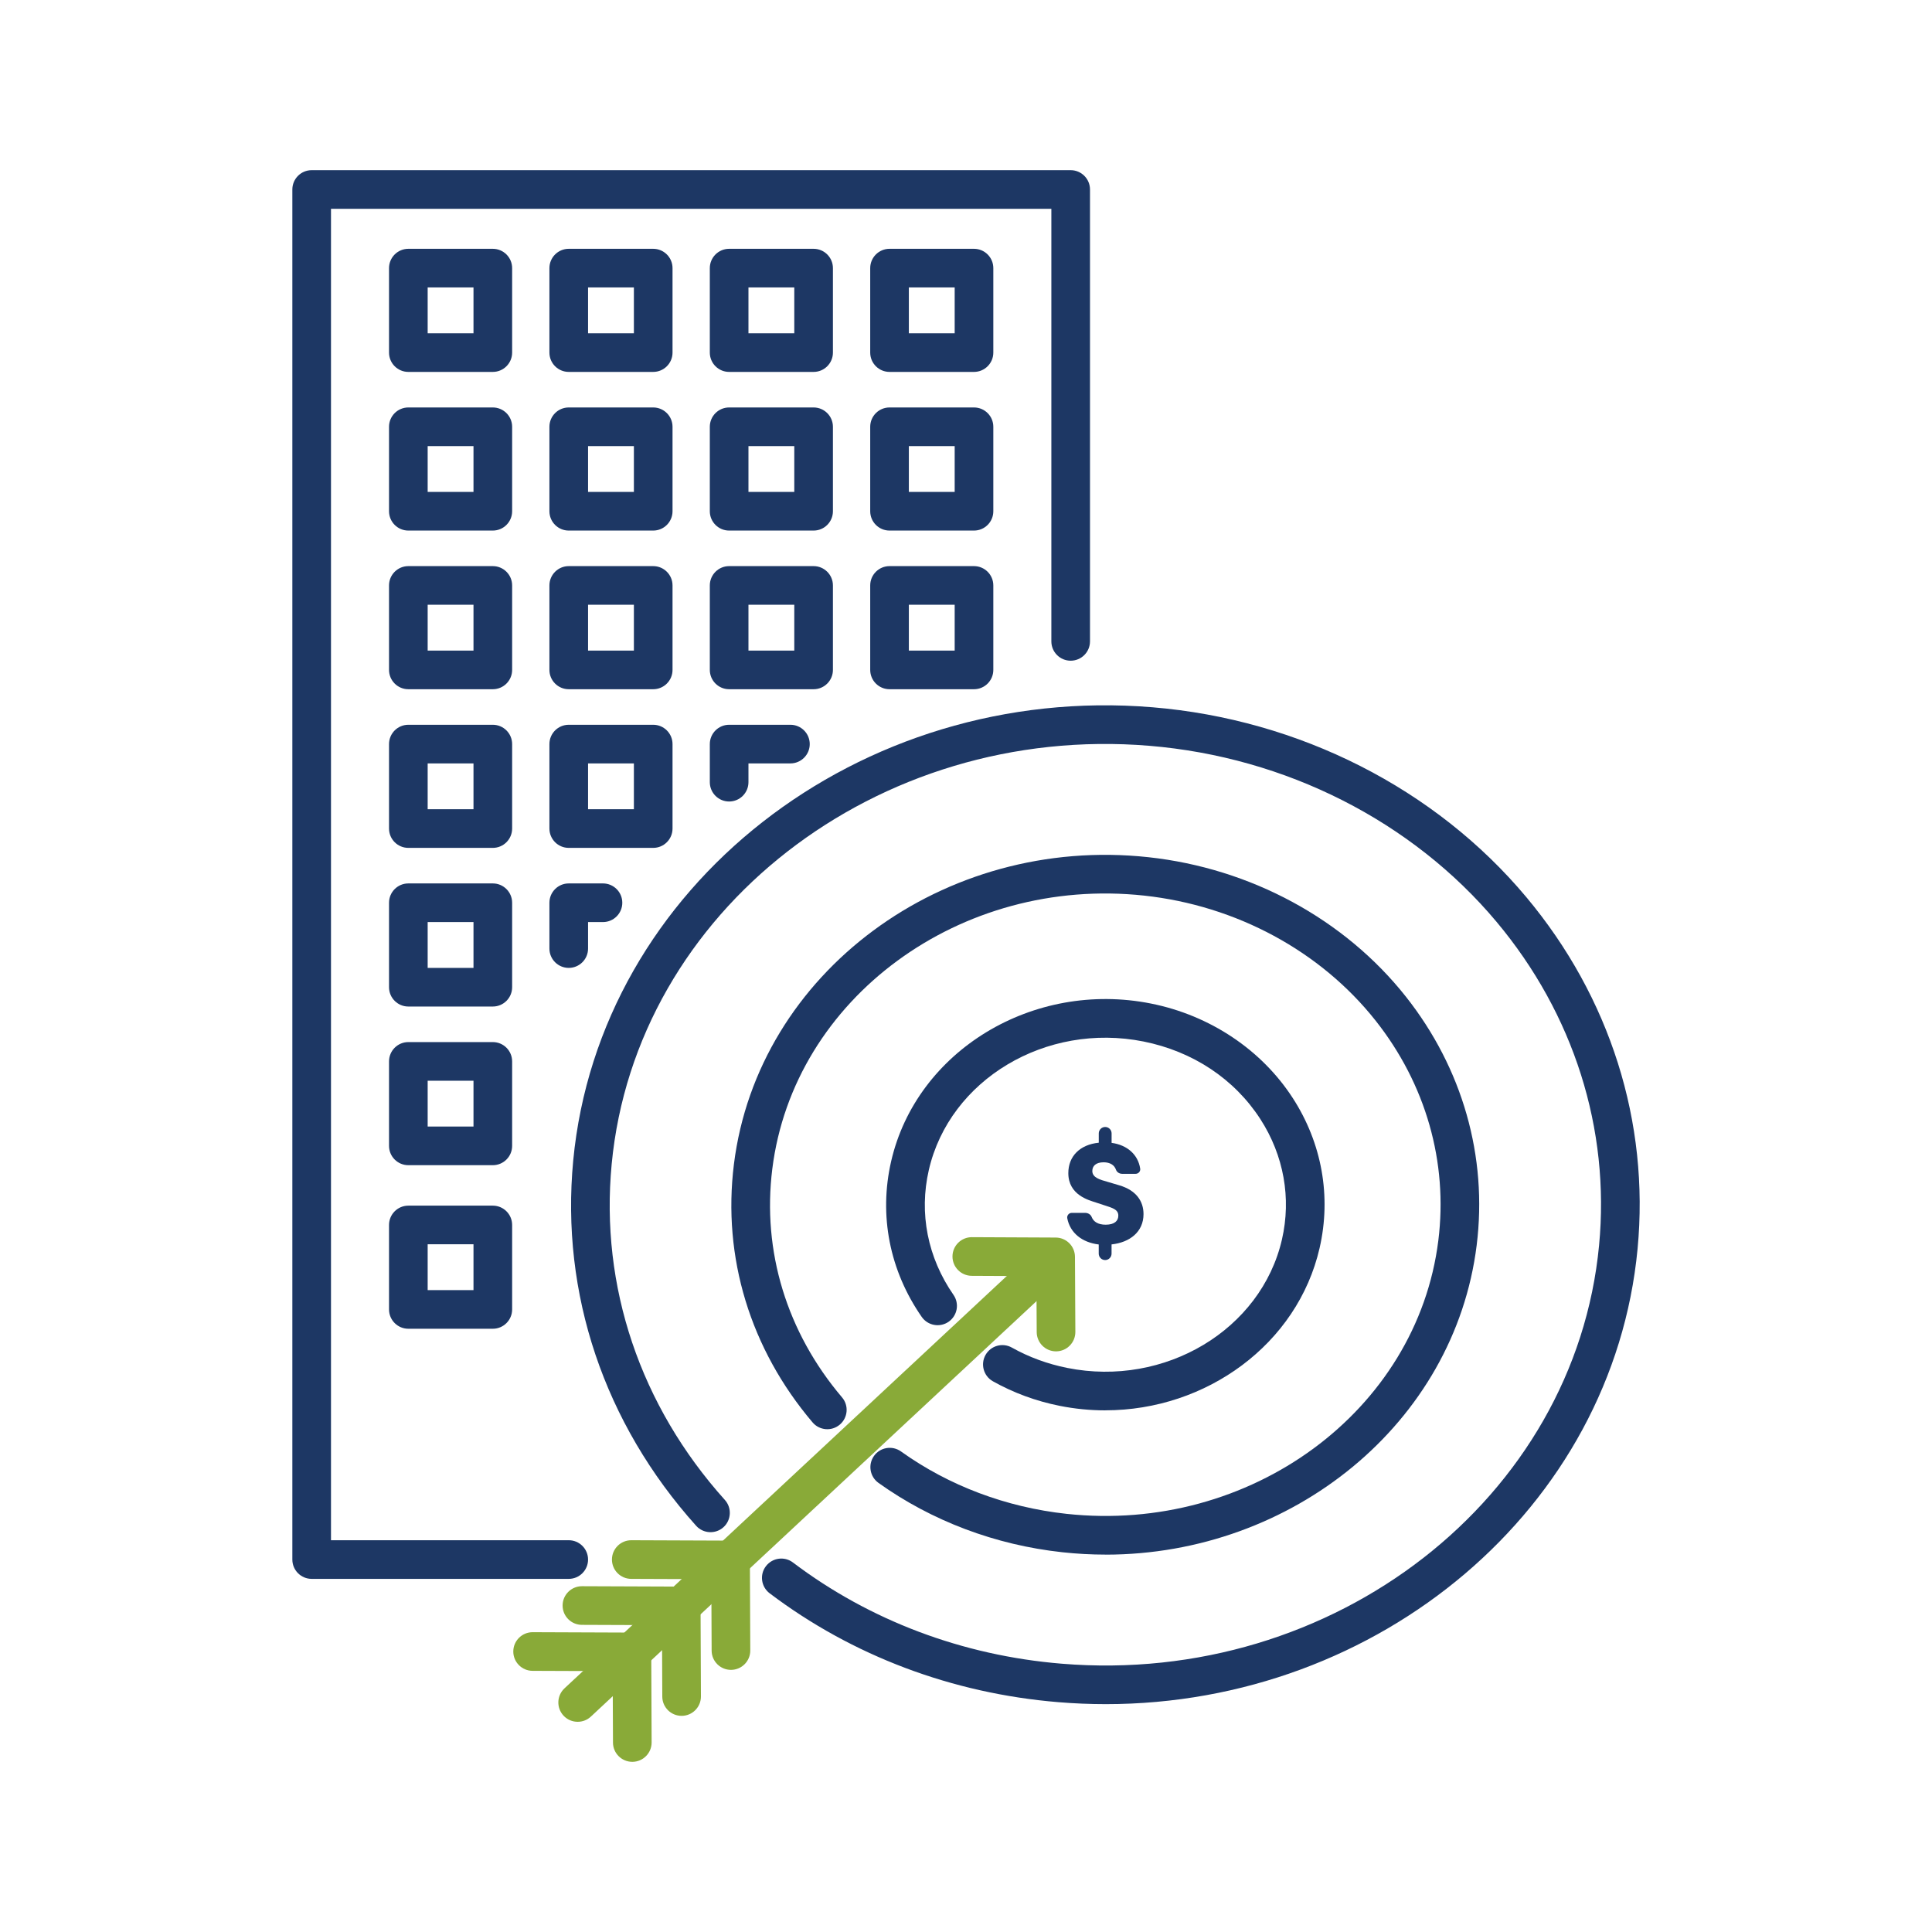 <?xml version="1.0" encoding="UTF-8"?><svg id="Capa_1" xmlns="http://www.w3.org/2000/svg" viewBox="0 0 500 500"><defs><style>.cls-1{fill:#1d3764;}.cls-1,.cls-2{stroke-width:0px;}.cls-2{fill:#89aa38;}</style></defs><path class="cls-1" d="M147.19,408.61h-66.53c-2.76,0-5-2.24-5-5V49.04c0-2.76,2.24-5,5-5h196.43c2.76,0,5,2.24,5,5v116.95c0,2.76-2.24,5-5,5s-5-2.24-5-5V54.04H85.66v344.57h61.53c2.76,0,5,2.24,5,5s-2.24,5-5,5Z"/><path class="cls-1" d="M252.07,96.25h-21.86c-2.76,0-5-2.24-5-5v-21.86c0-2.76,2.24-5,5-5h21.86c2.76,0,5,2.24,5,5v21.86c0,2.76-2.24,5-5,5ZM235.21,86.25h11.86v-11.86h-11.86v11.86Z"/><path class="cls-1" d="M210.56,96.25h-21.86c-2.76,0-5-2.24-5-5v-21.86c0-2.76,2.24-5,5-5h21.86c2.76,0,5,2.24,5,5v21.86c0,2.76-2.24,5-5,5ZM193.7,86.25h11.86v-11.86h-11.86v11.86Z"/><path class="cls-1" d="M169.05,96.25h-21.86c-2.76,0-5-2.24-5-5v-21.86c0-2.76,2.24-5,5-5h21.86c2.76,0,5,2.24,5,5v21.86c0,2.76-2.24,5-5,5ZM152.19,86.25h11.86v-11.86h-11.86v11.86Z"/><path class="cls-1" d="M127.54,96.25h-21.86c-2.76,0-5-2.24-5-5v-21.86c0-2.76,2.24-5,5-5h21.86c2.76,0,5,2.24,5,5v21.86c0,2.76-2.24,5-5,5ZM110.68,86.25h11.86v-11.86h-11.86v11.86Z"/><path class="cls-1" d="M252.07,137.31h-21.86c-2.76,0-5-2.24-5-5v-21.86c0-2.76,2.24-5,5-5h21.86c2.76,0,5,2.24,5,5v21.86c0,2.76-2.24,5-5,5ZM235.21,127.31h11.86v-11.86h-11.86v11.86Z"/><path class="cls-1" d="M210.56,137.31h-21.86c-2.76,0-5-2.24-5-5v-21.86c0-2.76,2.24-5,5-5h21.86c2.76,0,5,2.24,5,5v21.86c0,2.76-2.24,5-5,5ZM193.7,127.31h11.86v-11.86h-11.86v11.86Z"/><path class="cls-1" d="M169.05,137.31h-21.86c-2.76,0-5-2.24-5-5v-21.86c0-2.76,2.24-5,5-5h21.86c2.76,0,5,2.24,5,5v21.86c0,2.76-2.24,5-5,5ZM152.19,127.31h11.86v-11.86h-11.86v11.86Z"/><path class="cls-1" d="M127.54,137.31h-21.86c-2.76,0-5-2.24-5-5v-21.86c0-2.76,2.24-5,5-5h21.86c2.76,0,5,2.24,5,5v21.86c0,2.76-2.24,5-5,5ZM110.68,127.31h11.86v-11.86h-11.86v11.86Z"/><path class="cls-1" d="M252.07,178.37h-21.86c-2.76,0-5-2.24-5-5v-21.86c0-2.76,2.24-5,5-5h21.86c2.76,0,5,2.24,5,5v21.86c0,2.76-2.24,5-5,5ZM235.21,168.37h11.86v-11.86h-11.86v11.86Z"/><path class="cls-1" d="M210.56,178.37h-21.86c-2.76,0-5-2.24-5-5v-21.86c0-2.76,2.24-5,5-5h21.86c2.76,0,5,2.24,5,5v21.86c0,2.76-2.24,5-5,5ZM193.7,168.37h11.86v-11.86h-11.86v11.86Z"/><path class="cls-1" d="M169.05,178.37h-21.86c-2.76,0-5-2.24-5-5v-21.86c0-2.76,2.24-5,5-5h21.86c2.76,0,5,2.24,5,5v21.86c0,2.76-2.24,5-5,5ZM152.19,168.37h11.86v-11.86h-11.86v11.86Z"/><path class="cls-1" d="M127.54,178.37h-21.86c-2.76,0-5-2.24-5-5v-21.86c0-2.76,2.24-5,5-5h21.86c2.76,0,5,2.24,5,5v21.86c0,2.76-2.24,5-5,5ZM110.68,168.37h11.86v-11.86h-11.86v11.86Z"/><path class="cls-1" d="M188.7,207.43c-2.76,0-5-2.24-5-5v-9.86c0-2.76,2.24-5,5-5h15.86c2.76,0,5,2.24,5,5s-2.24,5-5,5h-10.86v4.86c0,2.76-2.24,5-5,5Z"/><path class="cls-1" d="M169.05,219.43h-21.86c-2.76,0-5-2.24-5-5v-21.86c0-2.76,2.24-5,5-5h21.86c2.76,0,5,2.24,5,5v21.86c0,2.76-2.24,5-5,5ZM152.19,209.43h11.86v-11.86h-11.86v11.86Z"/><path class="cls-1" d="M127.54,219.43h-21.86c-2.76,0-5-2.24-5-5v-21.86c0-2.76,2.24-5,5-5h21.86c2.76,0,5,2.24,5,5v21.86c0,2.76-2.24,5-5,5ZM110.68,209.43h11.86v-11.86h-11.86v11.86Z"/><path class="cls-1" d="M147.19,250.49c-2.76,0-5-2.24-5-5v-11.86c0-2.76,2.24-5,5-5h8.86c2.76,0,5,2.24,5,5s-2.24,5-5,5h-3.86v6.86c0,2.76-2.24,5-5,5Z"/><path class="cls-1" d="M127.54,260.49h-21.86c-2.76,0-5-2.24-5-5v-21.86c0-2.76,2.24-5,5-5h21.86c2.76,0,5,2.24,5,5v21.86c0,2.76-2.24,5-5,5ZM110.68,250.49h11.86v-11.86h-11.86v11.86Z"/><path class="cls-1" d="M127.54,301.55h-21.86c-2.76,0-5-2.24-5-5v-21.86c0-2.76,2.24-5,5-5h21.86c2.76,0,5,2.24,5,5v21.86c0,2.76-2.24,5-5,5ZM110.68,291.55h11.86v-11.86h-11.86v11.86Z"/><path class="cls-1" d="M127.54,343.88h-21.86c-2.76,0-5-2.24-5-5v-21.86c0-2.76,2.24-5,5-5h21.86c2.76,0,5,2.24,5,5v21.86c0,2.76-2.24,5-5,5ZM110.68,333.88h11.86v-11.86h-11.86v11.86Z"/><path class="cls-1" d="M286.16,441.03c-4.06,0-8.16-.17-12.28-.51-27.5-2.27-53.33-12.02-74.7-28.18-2.2-1.67-2.64-4.8-.97-7,1.67-2.2,4.8-2.64,7-.97,19.86,15.02,43.89,24.08,69.5,26.19,70.47,5.84,132.9-42.74,139.13-108.27,2.87-30.12-6.55-59.84-26.51-83.69-21.8-26.05-54.57-42.67-89.9-45.59-70.48-5.83-132.9,42.74-139.13,108.27-3.01,31.65,7.39,62.52,29.3,86.91,1.84,2.05,1.67,5.22-.38,7.06s-5.22,1.67-7.06-.38c-23.79-26.5-35.09-60.07-31.81-94.54,6.75-70.95,74-123.57,149.91-117.29,37.99,3.14,73.25,21.05,96.75,49.14,21.69,25.92,31.91,58.26,28.79,91.05-6.38,67.1-66.88,117.8-137.63,117.8Z"/><path class="cls-1" d="M286.13,402.33c-3.7,0-7.44-.2-11.2-.61-17.33-1.88-33.79-8.09-47.58-17.95-2.25-1.61-2.76-4.73-1.16-6.98,1.61-2.25,4.73-2.76,6.98-1.16,12.39,8.87,27.21,14.45,42.83,16.15,47.57,5.16,90.73-26.58,96.24-70.74,2.53-20.27-3.24-40.49-16.25-56.92-14.22-17.97-36.04-29.75-59.88-32.34-47.55-5.15-90.74,26.58-96.24,70.74-2.66,21.29,3.75,42.29,18.05,59.12,1.79,2.1,1.53,5.26-.58,7.05-2.11,1.79-5.26,1.53-7.05-.58-16.13-19-23.36-42.73-20.35-66.83,6.18-49.54,54.28-85.19,107.25-79.44,26.48,2.87,50.77,16.02,66.64,36.08,14.68,18.56,21.19,41.42,18.33,64.37-5.74,46.03-47.67,80.05-96.04,80.05Z"/><path class="cls-1" d="M286.05,365c-3.9,0-7.85-.38-11.81-1.17-6.13-1.22-11.94-3.36-17.27-6.35-2.41-1.35-3.27-4.4-1.92-6.81,1.35-2.41,4.4-3.27,6.81-1.92,4.42,2.48,9.25,4.25,14.35,5.27,25.26,5.05,50.18-9.87,55.56-33.25,2.46-10.7.47-21.76-5.59-31.15-6.72-10.39-17.46-17.52-30.24-20.08-25.25-5.05-50.18,9.87-55.56,33.25-2.58,11.2-.31,22.68,6.38,32.32,1.58,2.27,1.01,5.38-1.26,6.96-2.27,1.57-5.38,1.01-6.96-1.26-8.32-11.98-11.13-26.28-7.91-40.27,6.58-28.61,36.75-46.91,67.26-40.82,15.23,3.04,28.6,11.96,36.68,24.46,7.55,11.67,10.01,25.46,6.94,38.82-5.72,24.89-29.32,41.99-55.45,41.99Z"/><path class="cls-2" d="M273.3,349.73c-2.75,0-4.98-2.22-5-4.97l-.08-14.5-16.74-.08c-2.76-.01-4.99-2.26-4.98-5.02.01-2.75,2.25-4.98,5-4.98h.02l21.7.1c2.74.01,4.96,2.23,4.98,4.97l.1,19.45c.01,2.76-2.21,5.01-4.97,5.03h-.03Z"/><path class="cls-2" d="M189.17,432.16c-2.75,0-4.99-2.22-5-4.98l-.08-18.49-20.74-.08c-2.76-.01-4.99-2.26-4.98-5.02.01-2.75,2.25-4.98,5-4.98h.02l25.7.1c2.75.01,4.97,2.23,4.98,4.98l.1,23.45c.01,2.76-2.22,5.01-4.98,5.02h-.02Z"/><path class="cls-2" d="M176.4,444.06c-2.75,0-4.99-2.22-5-4.98l-.08-18.49-20.74-.08c-2.76-.01-4.99-2.26-4.98-5.02.01-2.75,2.25-4.98,5-4.98h.02l25.7.1c2.75.01,4.97,2.23,4.98,4.98l.1,23.45c.01,2.76-2.22,5.01-4.98,5.02h-.02Z"/><path class="cls-2" d="M163.64,455.96c-2.75,0-4.99-2.22-5-4.98l-.08-18.49-20.74-.08c-2.76-.01-4.99-2.26-4.98-5.02.01-2.75,2.25-4.98,5-4.98h.02l25.7.1c2.75.01,4.97,2.23,4.98,4.98l.1,23.45c.01,2.76-2.22,5.01-4.98,5.02h-.02Z"/><path class="cls-2" d="M149.5,445.6c-1.34,0-2.67-.53-3.66-1.59-1.88-2.02-1.77-5.18.25-7.07l121.32-113.1c2.02-1.88,5.18-1.77,7.07.25,1.88,2.02,1.77,5.18-.25,7.07l-121.32,113.1c-.96.9-2.19,1.34-3.41,1.34Z"/><path class="cls-1" d="M287.67,322.07v2.37c0,.91-.74,1.66-1.66,1.66h0c-.91,0-1.66-.74-1.66-1.66v-2.37c-4.31-.52-7.41-2.99-8.14-6.78-.14-.72.42-1.4,1.16-1.4h3.48c.72,0,1.42.4,1.68,1.08.47,1.21,1.65,1.98,3.62,1.98,2.31,0,3.27-1.01,3.27-2.35,0-1.63-1.63-2.01-3.39-2.6l-2.43-.8c-1.8-.59-7.12-1.93-7.12-7.59,0-4.36,2.98-7.38,7.88-7.88v-2.41c0-.91.74-1.66,1.66-1.66h0c.91,0,1.66.74,1.66,1.66v2.45c4.08.56,6.85,3.06,7.4,6.66.11.71-.45,1.35-1.17,1.35h-3.51c-.71,0-1.37-.42-1.6-1.09-.4-1.15-1.49-1.89-3.18-1.89-2.01,0-2.93.96-2.93,2.26,0,1.72,2.05,2.26,3.86,2.77l3.1.92c4.44,1.3,6.29,4.15,6.29,7.46,0,4.61-3.56,7.33-8.26,7.84Z"/></svg>